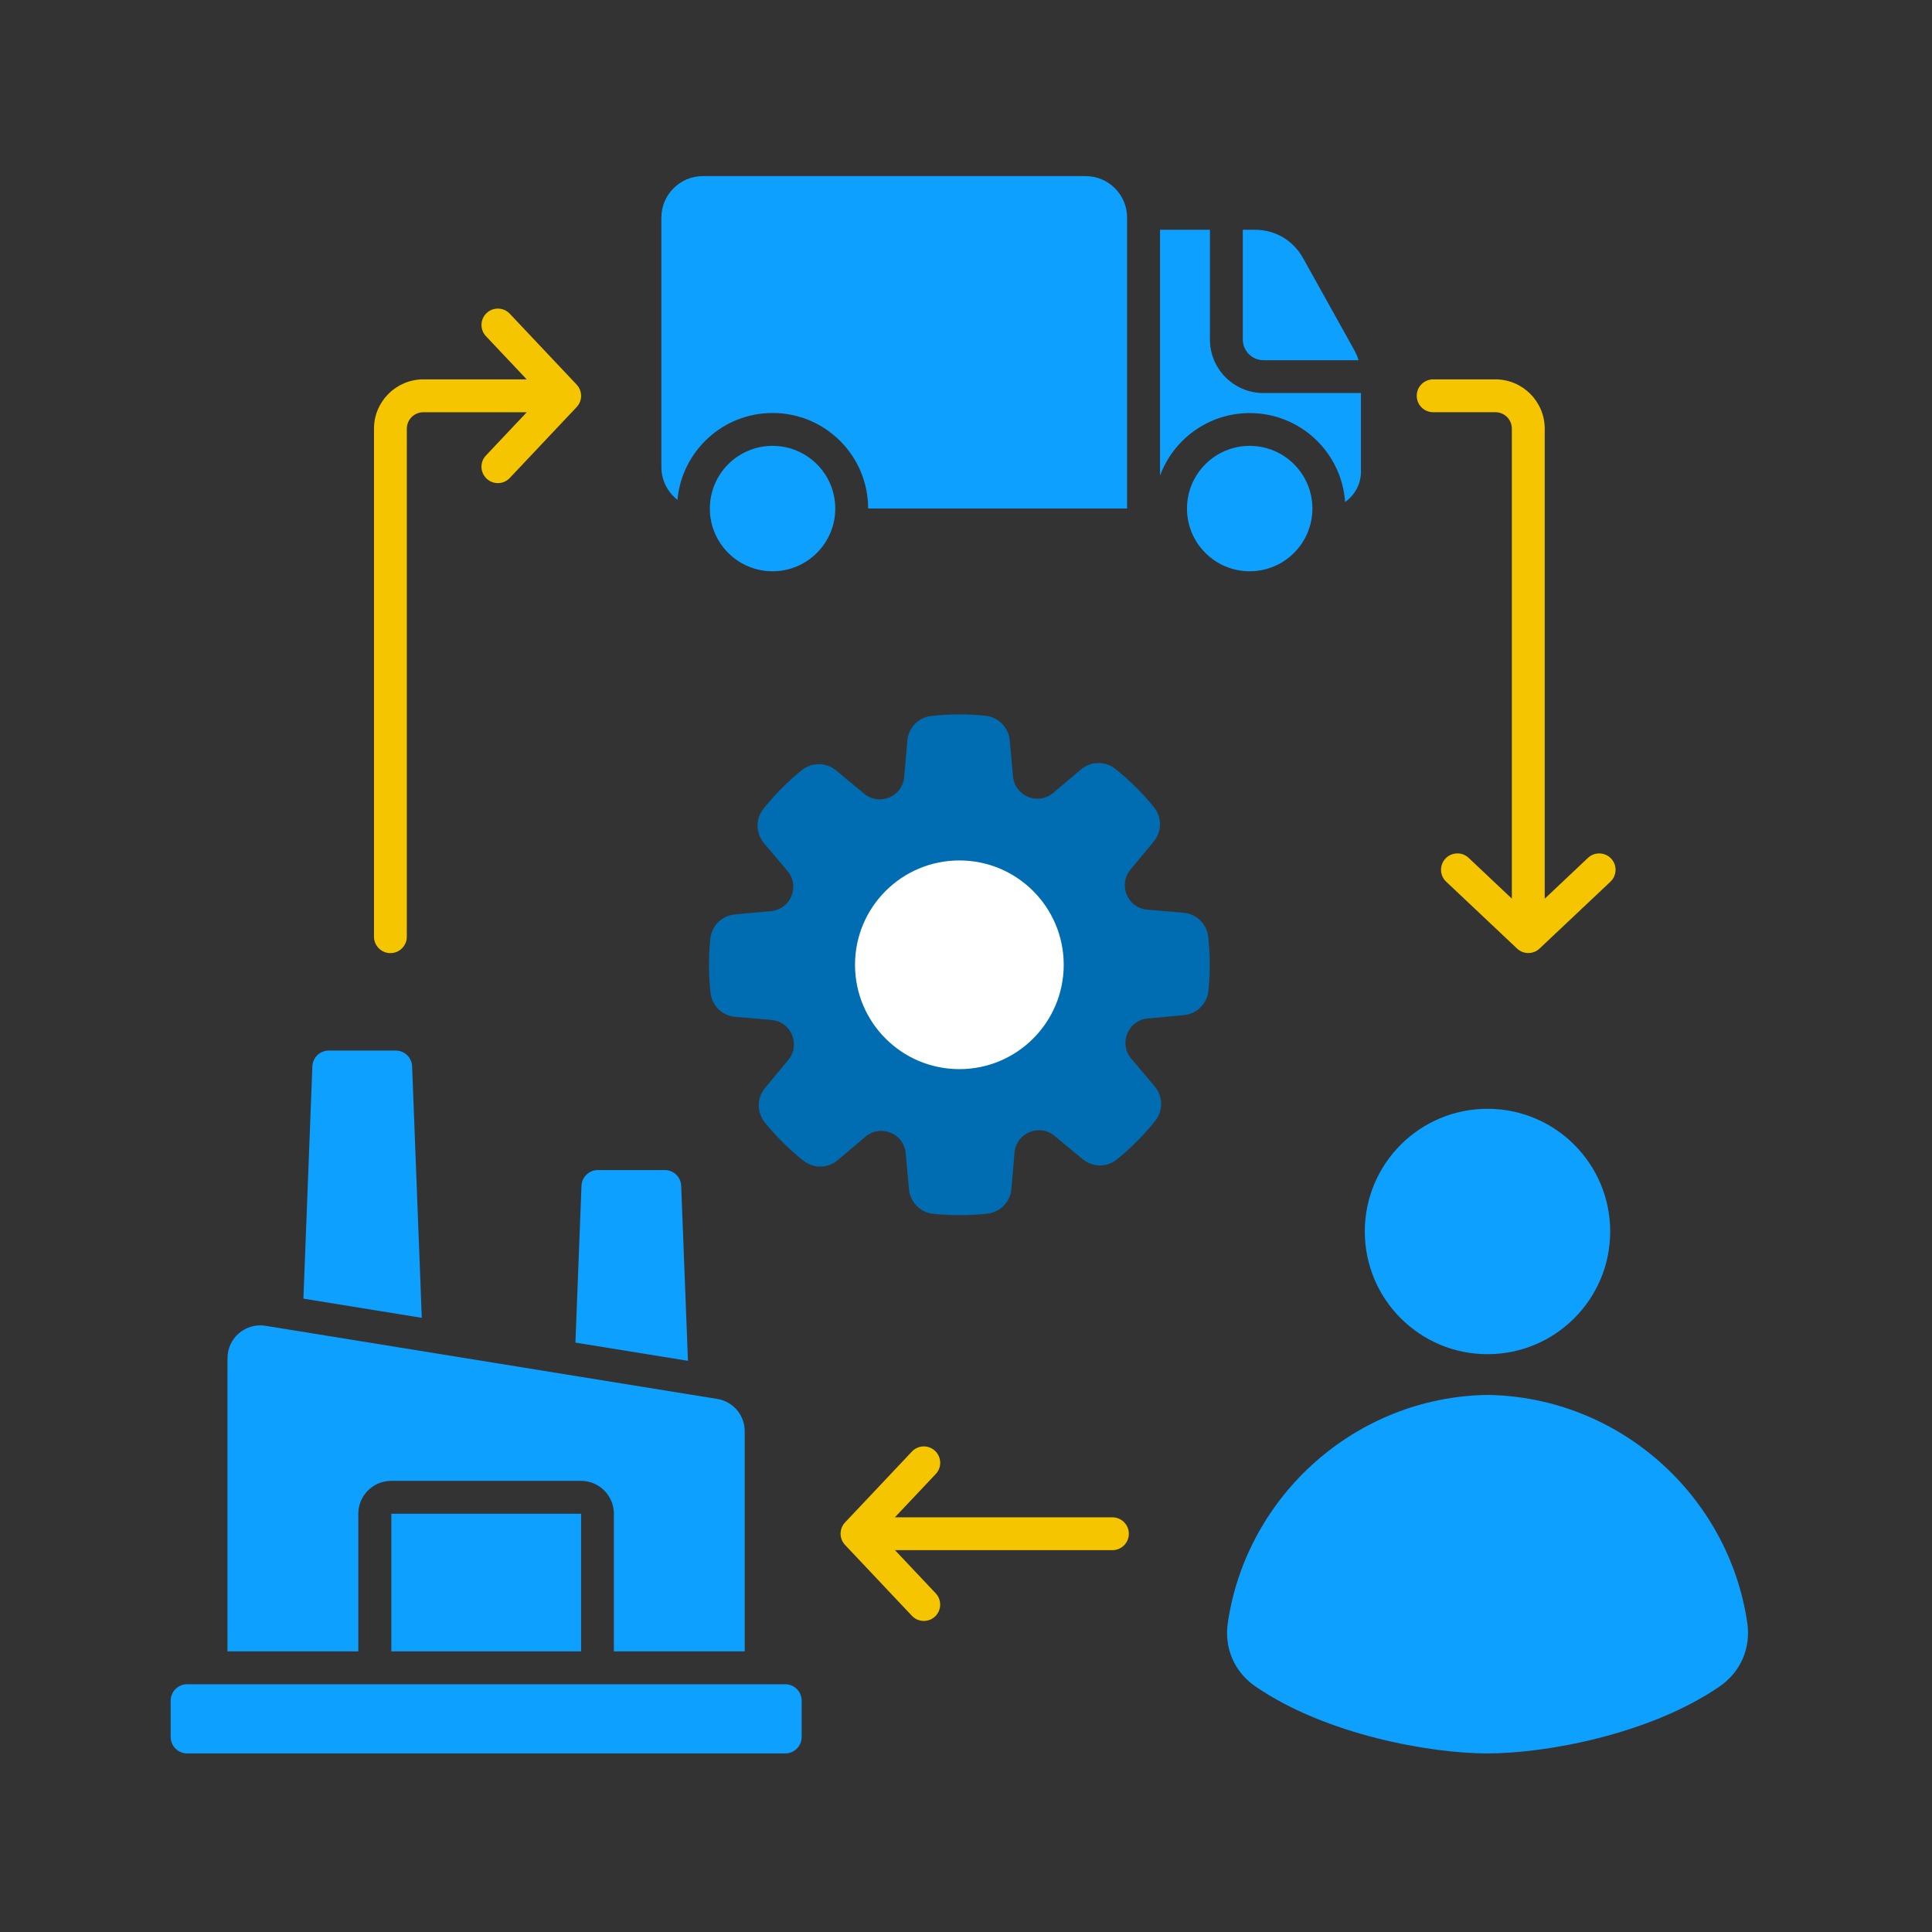 <svg xmlns="http://www.w3.org/2000/svg" id="Layer_2" viewBox="0 0 399 399"><rect x="0" y="0" width="399" height="399" fill="#333333" stroke="none"/><defs><style>.cls-1{fill:#f5c600;}.cls-1,.cls-2,.cls-3,.cls-4,.cls-5,.cls-6{stroke-width:0px;}.cls-1,.cls-3,.cls-5{fill-rule:evenodd;}.cls-2,.cls-3{fill:#0da0ff;}.cls-4{fill:none;}.cls-5{fill:#006cb2;}.cls-6{fill:#fff;}</style></defs><g id="Layer_1-2"><circle class="cls-2" cx="307.2" cy="254.33" r="25.34"></circle><path class="cls-3" d="M67.91,216.96h13.81c1.83,0,3.32,1.44,3.39,3.26l2,51.94-24.45-3.96,1.85-47.98c.07-1.82,1.57-3.26,3.39-3.26Z"></path><path class="cls-3" d="M38.64,347.83h123.53c1.87,0,3.39,1.53,3.39,3.39v7.51c0,1.87-1.53,3.39-3.39,3.39H38.64c-1.87,0-3.39-1.53-3.39-3.39v-7.51c0-1.87,1.53-3.39,3.39-3.39h0Z"></path><path class="cls-3" d="M148.1,288.9c3.31.54,5.7,3.35,5.7,6.7v45.44h-27.02v-28.42c0-1.87-.76-3.57-1.99-4.8s-2.92-1.99-4.8-1.99h-39.2c-1.87,0-3.57.76-4.8,1.99s-1.99,2.92-1.99,4.8v28.42h-27.02v-60.53c0-4.2,3.73-7.37,7.87-6.7l93.22,15.09h0Z"></path><polygon class="cls-3" points="120.01 341.04 120.01 312.62 80.82 312.62 80.82 341.04 120.01 341.04 120.01 341.04"></polygon><path class="cls-3" d="M123.48,241.64c-1.83,0-3.32,1.44-3.39,3.26l-1.25,32.38,23.24,3.76-1.4-36.14c-.07-1.82-1.57-3.26-3.39-3.26h-13.81,0Z"></path><path class="cls-3" d="M239.56,47.45h10.32v22.68c0,6.09,4.95,11.04,11.04,11.04h20.15v16.22c0,2.59-1.3,4.89-3.28,6.28-.71-10.26-9.25-18.36-19.69-18.36-8.51,0-15.76,5.39-18.53,12.93v-50.79h0Z"></path><path class="cls-3" d="M159.55,92.08c-7.15,0-12.95,5.8-12.95,12.95s5.8,12.95,12.95,12.95,12.95-5.8,12.95-12.95-5.8-12.95-12.95-12.95Z"></path><path class="cls-3" d="M258.09,92.08c-7.15,0-12.95,5.8-12.95,12.95s5.8,12.95,12.95,12.95,12.95-5.8,12.95-12.95-5.8-12.95-12.95-12.95Z"></path><path class="cls-3" d="M145.14,36.37h79.07c4.72,0,8.56,3.85,8.56,8.56v60.09h-53.48c0-10.9-8.84-19.73-19.73-19.73-10.29,0-18.74,7.88-19.65,17.94-2.02-1.57-3.32-4.02-3.32-6.77v-51.53c0-4.72,3.85-8.56,8.56-8.56h0Z"></path><path class="cls-3" d="M256.67,47.45v22.68c0,2.33,1.91,4.26,4.26,4.26h19.65c-.23-.74-.55-1.46-.95-2.19l-10.5-18.86c-2.08-3.73-5.75-5.89-10.02-5.89h-2.44Z"></path><path class="cls-1" d="M327.95,177.17c1.36-1.28,3.5-1.21,4.78.14,1.28,1.36,1.21,3.5-.14,4.78l-14.64,13.81c-1.31,1.24-3.35,1.22-4.64,0l-14.64-13.81c-1.36-1.28-1.43-3.42-.14-4.78s3.42-1.43,4.78-.14l8.92,8.42v-97.07c0-1.87-1.53-3.39-3.39-3.39h-12.86c-1.87,0-3.39-1.52-3.39-3.39s1.52-3.39,3.39-3.39h12.86c5.61,0,10.18,4.57,10.18,10.18v97.07l8.92-8.42Z"></path><path class="cls-1" d="M184.83,313.36h44.91c1.87,0,3.39,1.52,3.39,3.39s-1.52,3.39-3.39,3.39h-44.91l8.42,8.92c1.28,1.36,1.21,3.5-.14,4.78-1.36,1.28-3.5,1.21-4.78-.14l-13.81-14.64c-1.24-1.31-1.22-3.35,0-4.64l13.81-14.64c1.28-1.36,3.42-1.43,4.78-.14s1.43,3.42.14,4.78l-8.42,8.92Z"></path><path class="cls-1" d="M108.77,85.14h-21.36c-1.87,0-3.39,1.53-3.39,3.39v104.92c0,1.87-1.52,3.39-3.39,3.39s-3.39-1.52-3.39-3.39v-104.92c0-5.61,4.57-10.18,10.18-10.18h21.36l-8.42-8.92c-1.28-1.36-1.21-3.5.14-4.78,1.36-1.28,3.5-1.21,4.78.14l13.81,14.64c1.22,1.3,1.24,3.33,0,4.64l-13.81,14.64c-1.28,1.36-3.42,1.43-4.78.14s-1.43-3.42-.14-4.78l8.42-8.92Z"></path><path class="cls-5" d="M203.51,147.82c2.69.28,4.76,2.37,5.02,5.07l.69,7.47c.38,4.08,5.16,6.03,8.29,3.39l5.73-4.84c2.07-1.74,5.01-1.78,7.13-.1,2.92,2.33,5.58,4.97,7.93,7.87,1.7,2.1,1.69,5.04-.04,7.13l-4.79,5.78c-2.61,3.15-.62,7.92,3.46,8.27l7.48.64c2.7.23,4.8,2.28,5.11,4.97.41,3.71.43,7.46.04,11.16-.28,2.69-2.37,4.76-5.07,5.02l-7.47.69c-4.08.38-6.03,5.16-3.39,8.29l4.84,5.73c1.74,2.07,1.78,5.01.1,7.13-2.33,2.92-4.97,5.58-7.87,7.93-2.1,1.7-5.04,1.69-7.13-.04l-5.78-4.79c-3.15-2.61-7.92-.62-8.27,3.46l-.64,7.48c-.23,2.7-2.28,4.8-4.97,5.11-3.71.41-7.46.43-11.16.04-2.69-.28-4.76-2.37-5.02-5.07l-.69-7.47c-.38-4.08-5.16-6.03-8.29-3.39l-5.73,4.84c-2.07,1.74-5.01,1.78-7.13.1-2.92-2.33-5.58-4.97-7.93-7.87-1.7-2.1-1.69-5.04.04-7.13l4.79-5.78c2.61-3.15.62-7.92-3.46-8.27l-7.48-.64c-2.7-.23-4.8-2.28-5.11-4.97-.41-3.71-.43-7.46-.04-11.16.28-2.69,2.37-4.76,5.07-5.02l7.47-.69c4.08-.38,6.03-5.16,3.39-8.29l-4.84-5.73c-1.74-2.07-1.78-5.01-.1-7.13,2.33-2.92,4.97-5.58,7.87-7.93,2.1-1.7,5.04-1.69,7.13.04l5.78,4.79c3.15,2.61,7.92.62,8.27-3.46l.64-7.48c.23-2.7,2.28-4.8,4.97-5.11,3.71-.41,7.46-.43,11.16-.04Z"></path><circle class="cls-6" cx="198.13" cy="199.25" r="21.55"></circle><path class="cls-3" d="M307.21,288.08c-27.2.41-49.78,20.81-53.64,47.07-.77,5.27,1.38,10.19,5.78,13.19,14.54,9.94,35.99,13.78,47.86,13.78s33.31-3.85,47.86-13.78c4.39-3,6.55-7.93,5.78-13.19-3.85-26.27-26.44-46.66-53.64-47.07h0Z"></path><rect class="cls-4" width="399" height="399"></rect></g></svg>